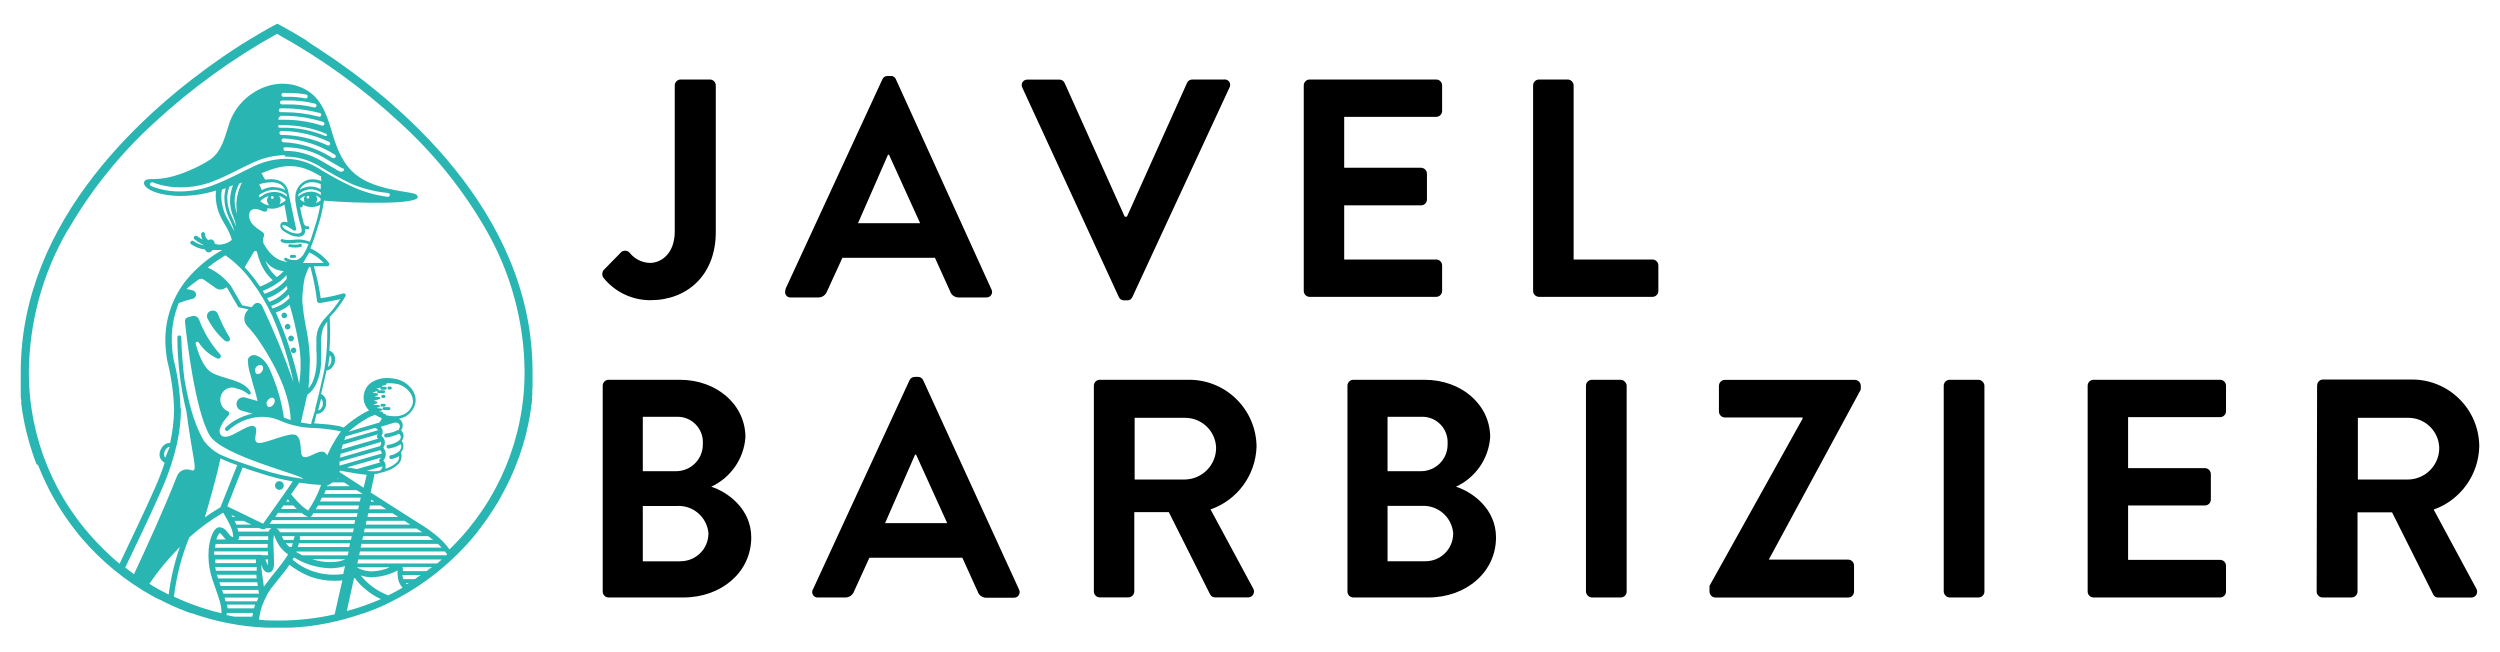 <?xml version="1.0" encoding="UTF-8"?>
<svg id="Calque_1" data-name="Calque 1" xmlns="http://www.w3.org/2000/svg" viewBox="0 0 291.81 76.08">
  <defs>
    <style>
      .cls-1 {
        fill: #29b5b2;
      }
    </style>
  </defs>
  <path class="cls-1" d="m26.29,39.77c.12.13.32.14.45.02.11-.1.14-.27.06-.4-.53-.86-.98-1.77-1.35-2.71-.11-.31-.43-.49-.74-.41h-.05c-.34.07-.56.41-.49.76.01.06.03.11.06.16.5.99,1.19,1.87,2.03,2.6"/>
  <path class="cls-1" d="m33.81,28.83c.21.04.42.07.64.07.23,0,.46-.03.68-.09.09-.03.14-.13.1-.22-.03-.09-.13-.14-.22-.1-.19.05-.38.08-.58.07-.19,0-.38-.02-.57-.05-.09-.02-.18.04-.2.13-.02.09.04.18.13.2"/>
  <polygon class="cls-1" points="37.49 18.49 37.38 18.69 37.38 18.69 37.38 18.69 37.49 18.49"/>
  <path class="cls-1" d="m44.55,45.49h.41c.09,0,.17-.07.18-.17,0-.1-.08-.18-.18-.18h-.41c-.09,0-.17.08-.17.18,0,.09.08.17.17.17"/>
  <path class="cls-1" d="m44.96,45.72c0-.09-.08-.17-.17-.17h-.6c-.09,0-.17.08-.17.17s.08.17.17.17h.6c.09,0,.17-.08.17-.17"/>
  <path class="cls-1" d="m45.56,45.12h-.15c-.1,0-.18.08-.18.18,0,.09.08.17.18.17h.15c.09,0,.17-.08.17-.17,0-.09-.07-.17-.17-.18"/>
  <path class="cls-1" d="m44.83,46.1h-.16c-.09,0-.17.08-.17.18,0,.09.08.17.17.17h.16c.09,0,.17-.08.17-.17,0-.09-.07-.17-.17-.18"/>
  <path class="cls-1" d="m45.02,47.3c0-.09-.08-.17-.17-.17h-.27c-.09,0-.17.08-.17.17s.08.17.17.17h.27c.09,0,.17-.08.17-.17"/>
  <path class="cls-1" d="m45.41,47.52h-.59c-.09,0-.17.08-.17.17s.08.17.17.17h.59c.09,0,.17-.08.17-.17s-.08-.17-.17-.17"/>
  <path class="cls-1" d="m34.42,29.76c-.07-.01-.15-.01-.22,0-.08,0-.15,0-.23,0-.09.01-.16.1-.14.2s.1.16.2.14h.33c.09.02.18-.04.2-.14.02-.09-.04-.17-.12-.19,0,0,0,0-.01,0"/>
  <path class="cls-1" d="m32.85,36.81c0,.18.15.33.33.33.18,0,.32-.14.33-.31,0,0,0,0,0-.01,0-.18-.15-.33-.33-.33-.18,0-.32.15-.33.33"/>
  <path class="cls-1" d="m33.24,38.13c0,.18.14.33.33.33.18,0,.33-.14.34-.32,0-.18-.14-.33-.32-.34-.18,0-.33.14-.34.32,0,0,0,0,0,0"/>
  <path class="cls-1" d="m32.61,57.18c.28,0,.51-.23.51-.51s-.23-.51-.51-.51c-.28,0-.51.23-.51.51s.23.51.51.51h0"/>
  <path class="cls-1" d="m33.65,39.52c0,.18.14.32.31.33,0,0,0,0,.01,0,.19,0,.34-.15.34-.34s-.15-.34-.34-.34c-.18,0-.32.14-.33.31,0,0,0,0,0,.01"/>
  <path class="cls-1" d="m33.94,40.9c0,.18.15.32.33.32.18,0,.32-.15.32-.33,0-.18-.15-.32-.32-.32-.18,0-.33.15-.33.32,0,0,0,0,0,0"/>
  <path class="cls-1" d="m19.34,70.34c.56.28,1.14.53,1.72.77l.14.05c.35.14.68.28,1.06.41h.1c2.79.99,5.7,1.56,8.65,1.69h3.03l.68-.05h.09l.68-.06h.05l.74-.09h0c2.05-.27,4.07-.76,6.02-1.44h.08c.36-.13.72-.26,1.07-.4l.09-.03c.68-.27,1.35-.56,1.96-.88h0c2.96-1.45,5.66-3.39,7.99-5.72l.13-.13.38-.39.18-.19.33-.35.19-.22c.09-.11.2-.22.29-.33l.2-.23.27-.33.2-.24.26-.36.2-.26.24-.33.2-.26.24-.33.18-.28.23-.33.18-.28c.07-.11.15-.22.22-.33s.12-.19.18-.28l.21-.34c.06-.09.12-.2.17-.29l.2-.35.16-.3c.07-.12.13-.23.19-.35l.16-.3c.06-.12.12-.24.18-.35s.11-.2.16-.31.12-.23.17-.35.1-.21.15-.31l.16-.36c.05-.11.09-.21.14-.32l.16-.36c.05-.11.09-.22.13-.33s.1-.24.15-.37l.12-.33c.05-.13.09-.25.14-.37s.07-.22.12-.33l.13-.37c0-.12.07-.22.11-.34s.07-.25.12-.38l.1-.33c0-.13.07-.26.11-.39s.06-.23.09-.34l.1-.39.08-.34c0-.14.06-.26.09-.39s.05-.23.07-.35l.08-.4c0-.12.04-.23.07-.35s.04-.27.07-.41.04-.23.05-.35l.06-.41c0-.12,0-.23.05-.35s0-.28.05-.43,0-.22,0-.34l.04-.44v-.33c0-.11,0-.31.03-.47v-1.87c0-18.8-16.13-31.87-24.7-37.48l-1.05-.68-.85-.6c-.91-.56-1.66-.98-2.21-1.29l-.47-.26c-.34-.18-.52-.27-.52-.27l-.51.27-.48.26c-.54.3-1.29.74-2.2,1.29l-.98.6-1.05.68c-.37.24-.74.49-1.13.76C17.2,12.7,2.42,25.48,2.42,43.4v2.8c0,.11,0,.33.05.49s0,.22,0,.33.05.34.07.51l.04.3c0,.18.06.37.09.56l.04.24c.09.53.2,1.06.33,1.59l.04.17c.05.2.1.41.16.61l.06.24c.05.18.1.36.15.54s.05.16.07.24.11.35.17.53c.02.08.05.16.07.24.06.18.12.37.19.55,0,.07.05.14.07.2.07.21.15.41.23.62l.2.15c.3.76.62,1.5.98,2.23l.05.1c.09.2.2.41.3.61l.07.13c.11.2.21.39.32.58l.07.13.35.6.05.09c.7,1.16,1.47,2.27,2.31,3.33h0l.49.6h0c2.37,2.8,5.23,5.14,8.44,6.91h0l.62.33h.06l.68.34.1.07Zm.47-18.19c-.27.64-.43,1.04-.52,1.28h0c-.09-.11-.14-.24-.14-.38,0-.1.02-.21.05-.3.06-.19.18-.36.33-.49.08-.07.19-.11.29-.12h-.02Zm1.26-4.48c-.06-1.94-.33-3.86-.81-5.74-.14-.76-.21-1.53-.21-2.3-.01-1.46.27-2.91.82-4.26.53-.2,1.08-.37,1.63-.5.27-.07.43-.34.37-.61-.04-.15-.15-.28-.29-.34-.2-.08-.56-.12-.81-.19.3-.28.89-.72,1.39-1.09.19-.13.43-.13.62,0l1.43,1c.28.19.64.22.93.06l.33-.17,1.35,2.33,1.18.25-.18.21c-.43.53-.4,1.29.07,1.78.45.47.85.97,1.22,1.5,1.14,1.65,3.73,5.74,3.82,9.43-.26-.08-.52-.18-.77-.28h-.03c0-.19-.06-.5-.07-.53-.24-1.39-.62-2.75-1.14-4.06-.41-1.04-.84-2.28-2.03-2.67-.39-.14-.81.06-.95.44,0,.03,0,.06,0,.09,0,.59.1,1.17.29,1.72.15.62.35,1.24.52,1.86.12.4.22.8.31,1.21l-1.44-.41c-.43-.12-.87.13-.99.56-.11.41.12.83.53.96l1.31.37c-.72.14-1.4.41-2.03.78-.4.23-.78.52-1.11.84-.09.09-.09.24,0,.33.09.09.24.09.33,0h0c.32-.31.68-.57,1.07-.79.82-.48,1.75-.75,2.71-.79h.22c.43,0,.86.05,1.27.17.53.15,1,.39,1.67.62.91.3,1.85.47,2.8.5,1.06.03,2.11.15,3.15.35l.24.06c-.4.54-.75,1.11-1.07,1.7-.18.34-.36.71-.53,1.1-.58-1.24-2.09.55-2.83.14-.45-.26,0-2.03-.8-2.51-.73-.45-3.81,1.15-4.5.89s.26-1.65-.4-1.92c-.87-.36-3,1.83-3.83,1.06-.63-.58.36-1.81.87-2.37.1-.11.09-.29-.02-.39-.02-.02-.04-.03-.06-.04-.75-.31-1.11-1.18-.8-1.93.01-.03.03-.07.05-.1.33-.66,1.11-.94,1.78-.63.48.1.92.32,1.3.63.07.08.19.08.27.01.06-.06.08-.15.04-.22-.79-1.52-3.39-1.53-4.63-2.34-.91-.58-1.48-2.17-1.79-3.32-.03-.1.04-.2.14-.23.08-.02.16.01.2.07.53.82,1.28,1.47,2.17,1.88.15.07.33,0,.4-.14.06-.12.03-.25-.06-.34-1.06-1.19-1.9-2.57-2.46-4.06-.12-.32-.46-.49-.79-.41-.17.04-.35.09-.5.14-.23.06-.38.28-.35.52.2,1.94,1.18,10.35,2.87,13.25,1.39,2.42,10.98,4.68,10.9,5.09-1.7-.22-3.38-.6-5.01-1.14-2.03-.68-3.26-1.09-4.06-1.44-.59-.21-1.14-.53-1.62-.94-.3-.25-.57-.53-.8-.83l-.06-.07c-.78-1.29-1.65-3.47-2.28-7.19-.21-1.63-.33-3.27-.37-4.91,0-.13-.11-.23-.24-.22,0,0,0,0,0,0-.12,0-.22.11-.22.24.02,2.91.37,5.82,1.06,8.65.72,5.48,1.35,6.99.68,6.87-.08-.01-.16-.03-.24-.06-.63-.21-1.31.12-1.54.73-1.69,4.25-3.49,8.17-5.02,11.44-.35-.25-.68-.5-1.02-.77,1.39-2.92,2.89-6.02,4.18-8.95,1.79-4.06,2.32-7.14,2.32-9.59m11.74-35.98h.68c1.09-.02,2.18.1,3.24.37.12.03.19.15.16.27,0,0,0,0,0,.01-.04.12-.16.19-.28.16-1.02-.25-2.07-.37-3.12-.35h-.63c-.12,0-.23-.1-.23-.22,0-.12.1-.22.22-.23m-.04-.64c-.01-.12.08-.24.2-.25h.68c.65,0,1.31.06,1.95.18.13,0,.23.11.22.24s-.11.23-.24.22c-.02,0-.04,0-.07-.01-.61-.12-1.24-.18-1.86-.18-.21-.01-.42-.01-.64,0h0c-.12.01-.24-.08-.25-.2m-.11,1.55h.45c1.4,0,2.79.19,4.14.54.12.03.19.15.16.27,0,0,0,0,0,0-.03.12-.15.19-.27.16,0,0,0,0,0,0-1.31-.34-2.66-.52-4.02-.52h-.43c-.13,0-.23-.1-.23-.23h0c0-.12.1-.22.22-.22h0Zm-.13.87h.37c1.61-.02,3.21.23,4.74.72.12.04.18.17.14.28,0,0,0,0,0,0-.04.12-.17.18-.29.14-1.47-.47-3.01-.7-4.56-.68h-.51v-.05h0s0-.05,0-.08h0c0-.06.03-.12.07-.16.04-.04.1-.06.16-.06m7.29,6.09h-.09v.07l.08-.19-.05.1.05-.1c.08.04.14.12.14.21,0,.12-.11.22-.23.22h-.26l-.13-.07c-.1-.07-.26-.16-.45-.27-.39-.23-.95-.56-1.64-.95-1.22-.71-2.59-1.1-4-1.13h-.22l-.06-.05s-.07-.1-.07-.16c0-.04,0-.07,0-.11,0-.02.02-.04.04-.05l.05-.04s.09-.01.13,0h.1c1.49.01,2.95.4,4.25,1.12h0c1.14.68,1.94,1.13,2.19,1.27l.06.03h0l.11.09Zm-.9-1.35c-.07.1-.21.13-.31.06,0,0,0,0,0,0v-.03.03h-.03l-.14-.09c-.13-.08-.32-.19-.57-.33-.69-.37-1.42-.68-2.17-.92-.92-.28-1.87-.45-2.82-.49h0c-.12,0-.22-.1-.22-.22,0,0,0,0,0,0,0-.12.11-.22.23-.22,2.14.1,4.21.76,6.02,1.91.1.08.12.22.05.32m-.62-1.53c-.05.11-.19.16-.3.11-1.65-.76-3.43-1.18-5.25-1.22h-.14c-.12,0-.23-.09-.24-.22,0-.12.09-.23.21-.24,0,0,0,0,0,0h.16c1.87.04,3.72.47,5.42,1.26.12.05.17.19.12.3,0,0,0,0,0,0m-.3-1.11c-.05.12-.19.17-.3.12,0,0,0,0,0,0-1.55-.64-3.22-.97-4.9-.95h-.44l-.05-.03h0l-.04-.06h0s0-.05,0-.07h0v-.09h0v-.05h.47c1.75-.01,3.48.32,5.09,1,.11.05.16.18.11.3,0,0,0,0,0,0m-4.95,2.37h.23c1.34.03,2.64.4,3.79,1.09,1.23.77,2.51,1.48,3.83,2.11,1.35.56,2.78.91,4.23,1.05h0c.13,0,.22.12.22.24,0,0,0,0,0,0-.01.12-.12.21-.24.21-1.51-.19-2.98-.63-4.35-1.28-1.33-.63-2.61-1.34-3.86-2.12-1.08-.65-2.31-1.01-3.58-1.04h-.22c-1.34.03-2.66.37-3.85.98-1.25.58-2.59,1.35-4.35,2.03-1.27.52-2.64.79-4.02.8-1.18.02-2.34-.2-3.43-.64-.11-.07-.14-.21-.07-.32.06-.09.17-.13.27-.1h.04l.16.07c.22.08.45.15.68.21.77.2,1.57.31,2.37.3,1.31,0,2.62-.23,3.84-.71,1.73-.68,3.05-1.46,4.33-2.03,1.26-.65,2.65-1,4.06-1.02m4.06,17.27c1.18-.2,1.93-.35,2.37-.46-.46.73-1,1.41-1.6,2.03-.42.41-.75.9-.97,1.44-.15.41-.23.85-.22,1.29v.89c0,.29,0,.49.03.83v.74h0c0,.63-.09,1.25-.26,1.86-.04.15-.1.3-.16.44-.01.04-.03.07-.05.1v.06c-.05.09-.09.18-.15.27l-.06.09c-.05.09-.11.17-.17.25l-.1.11c.06-.53.12-1.46.16-3.16v-.18c-.04-1.27-.19-2.53-.45-3.76-.21-1.05-.36-2.11-.44-3.18.02-.83.11-1.66.26-2.48.05-.2.11-.37.17-.53.08-.25.18-.49.3-.72.02-.05.04-.1.07-.14h.15c.36,1.31.62,2.64.78,3.98,0,.06.04.12.09.16.05.04.11.06.18.05m1.17,7.36s-.09.08-.15.1c.03-.22.07-.45.09-.68s.07-.41.09-.54v-.13l.04.03c.12.12.18.28.16.45,0,.05,0,.09,0,.14h0c0,.23-.09.45-.25.62m-1.05,5.07c-.07.06-.15.1-.24.12.18-.68.28-1.12.34-1.35h0c.06.05.1.11.14.18.04.09.06.18.06.28,0,.07,0,.14,0,.21h0c-.03.22-.13.42-.29.57m-10.71-25.73c.03-.1.07-.19.11-.28h0l.41-.16h0c-.23.58-.34,1.19-.35,1.81,0,.63.13,1.25.37,1.83.17.41.29.84.36,1.28,0-.09-.05-.18-.09-.26-.16-.41-.35-.81-.49-1.11-.3-.64-.46-1.33-.47-2.03,0-.37.05-.74.16-1.09m10.75-.24v.28c-.36-.2-.77-.31-1.18-.32-.45,0-.9.14-1.28.38.05-.1.1-.19.17-.28.3-.38.76-.6,1.24-.6h.07c.34.01.67.09.98.23v.3m-.04.95c-.3-.24-.68-.37-1.06-.38h0c-.46,0-.91.13-1.29.39l-.23.18v-.24c.11-.1.24-.2.37-.28.33-.2.7-.31,1.09-.32.42,0,.82.13,1.17.36v.28m-1.67.24c.02-.09.11-.14.2-.12.09.02.14.11.12.2-.02.09-.11.14-.19.12-.09-.02-.14-.11-.12-.19,0,0,0,0,0,0m-.79.26c.08-.08.17-.16.27-.22.11-.07.22-.13.35-.18-.1.13-.16.29-.15.46,0,.11.05.22.11.32-.21-.1-.4-.22-.58-.37m1.8-.47c.19.06.36.15.51.28l.11.11v.23c-.18.13-.37.24-.58.3.24-.26.24-.66,0-.92m.63-2.24c0,.19,0,.38.05.58-.31-.12-.64-.19-.97-.2h-.09c-.58,0-1.13.27-1.5.72-.21.25-.36.55-.44.87h0c-.04.18-.05.37-.05.56,0,.11,0,.21,0,.32.15,1.05.37,2.08.68,3.09.04.14.07.28.07.42,0,.08-.02.17-.07.23-.09.08-.2.12-.32.12h-.13c-.37,0-.73-.11-1.05-.29-.16-.08-.32-.18-.47-.28-.06-.04-.12-.1-.16-.16-.03-.04-.05-.09-.05-.14v-.1h.14c.16.01.31.06.44.15.24.14.43.26.56.35l.14.11h.04c.06.04.14.04.2,0,.06-.04.09-.11.07-.18,0,0,0-.17-.09-.45-.18-.85-.58-2.71-.82-3.88-.08-.5-.38-.93-.81-1.19-.37-.19-.79-.29-1.21-.28-.23,0-.45.02-.68.05-.15-.24-.3-.49-.42-.75,2.71-1.16,4.37-1.16,6.87.34m-5.78,2.45c.02-.09.11-.14.2-.12.09.02.14.11.12.2-.02.09-.11.14-.19.12-.09-.02-.14-.11-.12-.19,0,0,0,0,0,0m.26-.61c-.5.03-.99.2-1.39.51l-.18.14-.1-.28c.15-.1.3-.2.46-.28.4-.21.85-.33,1.31-.34.53,0,1.04.18,1.46.51l.06.3-.18-.15c-.38-.27-.83-.41-1.29-.41h-.14m.1-.59c-.5,0-1,.13-1.45.37l-.29-.68c.45-.14.91-.22,1.37-.23.39-.02.77.06,1.11.24.26.15.46.39.56.68-.41-.24-.88-.36-1.35-.35m-1.31,1.84c-.09-.06-.18-.13-.26-.2.1-.11.2-.2.32-.29.21-.14.44-.25.68-.33-.29.3-.28.77.02,1.06.02.02.04.03.05.05-.29-.03-.56-.13-.8-.29m1.86-.85c.21.06.42.15.6.28.1.06.19.14.26.23-.09.09-.19.17-.29.24-.15.1-.31.18-.47.24.22-.31.18-.73-.09-.99m-4.37-1.35c-.25.55-.42,1.13-.51,1.73-.03.23-.05.46-.05.68,0,.36.03.72.09,1.08-.19-.49-.29-1.02-.29-1.55,0-.54.12-1.07.33-1.56.06-.15.13-.3.22-.45h0l.3-.1-.07.16m1.46,7.92c.06-.1.2-.13.3-.07.03.02.05.04.07.07v.04c.09.37.2.73.34,1.08.31.84.83,1.6,1.5,2.19l-.25.15c-.3.17-.6.33-.92.47l-.28.11h-.05c-.24-.37-.48-.68-.72-1-.37-.48-.72-.89-1.06-1.25l1.06-1.78Zm2.03,6.31c.31-.1.61-.24.89-.41.42-.25.8-.55,1.14-.91.03.13.07.26.12.4l-.14.13c-.24.24-.5.45-.79.62-.34.19-.7.35-1.07.48l-.16-.32m.68-3.35c-.61-.51-1.08-1.17-1.35-1.92.48.72,1.27,1.17,2.14,1.21-.23.25-.48.48-.76.68m1.45,3.26c.42,1.43.76,2.87,1.02,4.33.18.89.27,1.8.26,2.71,0,.68-.05,1.36-.15,2.03v.22c-.61-2.89-1.53-5.7-2.74-8.39.34-.13.68-.28,1-.46.2-.12.39-.26.57-.41m1.73,10.21h0l-.2-.12.2.12Zm-3.62-12.45c.59-.34,1.12-.76,1.58-1.25v.45c-.42.52-.94.95-1.53,1.27-.26.14-.53.26-.81.37l-.24.08-.2-.33c.41-.16.82-.36,1.2-.59m.3.98c.48-.26.93-.59,1.32-.98,0,.12.03.24.05.37-.35.44-.78.81-1.27,1.1-.22.13-.44.24-.68.33l-.18.06c-.07-.14-.16-.28-.24-.42.35-.12.69-.27,1.02-.45m4.61,13.42l-.42,1.38c0,.14-.07.26-.09.35l-1.18-.19.74-3.22c.23-.17.44-.37.62-.59l.13-.18h0c.05-.07.1-.15.15-.23h0l.12-.22.04-.08s.03-.09.05-.13c.34-.78.51-1.63.51-2.48v-.07h0v-1.91c-.03-.58.03-1.17.18-1.73.12-.34.3-.66.54-.93v1.35c0,1.08-.06,2.15-.19,3.22-.04.25-.09.57-.14.95-.03.16-.06.32-.09.47-.33,1.5-.68,3.03-1,4.2m-.35-17.04h-1.05l.41-.72c.12-.16.22-.34.3-.51.51.23.98.54,1.39.92.12.11.23.21.32.3h-1.37Zm-.3-2.51h-.05c-.37-.14-.77-.22-1.16-.24-.41,0-.78.05-1.12.07h-.21c-.16,0-.32-.02-.47-.07h-.09c-.07-.07-.18-.06-.24.02s-.05.18.02.24h0c.23.15.51.22.79.19h.24c.36,0,.72-.08,1.1-.08.36,0,.72.05,1.07.16h0l-.24.59-.37.68c-.18.24-.41.43-.68.57-.03.02-.06.03-.09.04-.09,0-.17,0-.26,0-.16,0-.31-.01-.47-.05-.17-.03-.32-.1-.46-.2-.08-.05-.18-.04-.24.03-.06.07-.04.18.03.24.11.09.23.15.37.2h0c-1.1-.08-2.03-.74-2.77-2.03-.1-.18-.15-.39-.12-.6,0-.2.12-.37.12-.56s-.27-.37-.48-.5c-.22-.13-.42-.29-.61-.47-.41-.31-.66-.79-.68-1.3.07-.74.68-.93,1.46-.53.16.07.39.18.56.08.07-.04.12-.12.13-.2,0-.06,0-.11,0-.17.17.04.34.06.51.06h.24c.44-.06.87-.22,1.24-.47l.37,2.07c-.11-.04-.23-.06-.35-.07h-.09c-.1,0-.19.05-.27.11-.04.03-.07.07-.09.12-.02.04-.04.09-.05.14,0,.04,0,.08,0,.12,0,.12.04.24.11.34.1.13.23.24.38.33.14.09.27.16.37.21.36.22.76.35,1.18.37h.16c.2,0,.4-.09.54-.23.11-.13.16-.29.16-.46,0-.08,0-.16,0-.24h0c.09.04.18.06.28.06h0c.1.02.19-.04.21-.14s-.04-.19-.14-.21c-.02,0-.05,0-.07,0h0s-.1,0-.15,0c-.09-.04-.16-.11-.22-.19-.01-.02-.03-.04-.05-.05-.17-.68-.34-1.31-.45-1.96.09.02.19,0,.26-.07.06-.07.09-.16.07-.24.31.17.66.27,1.02.27.35,0,.7-.09,1.01-.26-.14.82-.34,1.64-.6,2.43-.22.68-.33,1.04-.45,1.42l-.17.47m-10.27-6.05v-.05l.46-.16c-.11.38-.17.78-.17,1.18.01.77.19,1.53.51,2.22.14.31.33.68.47,1.08.07.2.14.39.19.6l-.05-.11c-.23-.47-.5-.92-.68-1.25-.51-.84-.78-1.79-.8-2.77,0-.25.02-.5.07-.74m.43,7.64c1.18.83,2.21,1.85,3.05,3.02.94,1.27,1.75,2.63,2.41,4.06,1.08,2.49,1.91,5.08,2.47,7.74-1.06-3.05-2.29-6.04-3.68-8.96-.14-.28-.49-.4-.77-.26-.07.03-.13.08-.18.14l-.26.3-1.11-.22-1.31-2.26c-.71-.93-1.64-1.67-2.71-2.15.45-.36.92-.69,1.4-1l.68-.43m5.61,17.4c-.18.27-.49.39-.68.25-.19-.2-.19-.52,0-.72.18-.27.49-.39.68-.25s.2.45,0,.72m-2.03-3.59c-.21-.27-.16-.66.11-.87.16-.12.37-.16.56-.1.19.2.19.52,0,.72-.12.25-.42.36-.68.26m18.21,3.72c-.15.4-.43.73-.8.95-.38.21-.82.32-1.26.3-.31,0-.61-.04-.91-.1h-.04c0-.05-.02-.11-.07-.12l-.3-.11s0-.05,0-.07c0-.05-.04-.1-.09-.11l-.37-.08.28-.08c.06-.02.1-.08.08-.14-.01-.04-.04-.07-.08-.08l-.6-.08.33-.1c.05-.01.09-.06.08-.12,0-.06-.05-.11-.11-.11l-.72-.05.46-.14c.05-.01.09-.06.08-.11,0-.05-.03-.1-.08-.11l-.34-.1.68-.2s.08-.07.08-.12c0-.05-.05-.1-.1-.1l-.61-.09.37-.11c.05-.02.08-.06.08-.12,0-.05-.04-.1-.09-.11l-.57-.12.64-.18c.06-.02.1-.08.08-.14-.01-.04-.04-.07-.08-.08h-.28l.68-.2c.05-.01.09-.07.08-.12v-.05l.45-.13c.05-.02.09-.07.08-.12v-.06h.35c.34,0,.68.04,1.01.12.45.13.86.39,1.18.74.33.33.53.78.54,1.25,0,.19-.04.37-.11.54m-1.49,2.71l-.07.07h0c-.32.16-.66.29-1.01.37l-.33.07h-.12c-.13,0-.23.1-.24.22,0,.13.1.23.22.24.02,0,.04,0,.06,0,.5-.07,1-.21,1.46-.43.06.05.11.11.15.18.04.06.06.13.06.2,0,.11-.05.21-.11.3l-.08.09h0c-.25.2-.54.35-.85.43-.11.03-.22.06-.34.08h-.09c-.12.01-.21.12-.2.24,0,0,0,0,0,0,.01.13.12.22.25.21.18-.03.36-.07.54-.12.3-.08.59-.22.85-.39l.05.08c.03.06.04.12.04.18,0,.13-.05.26-.12.37-.03.05-.06.09-.09.13v.03h0c-.2.17-.43.31-.68.41l-.26.08h-.07c-.12.02-.21.13-.19.25,0,0,0,0,0,.01.02.12.13.21.26.19.31-.06.62-.18.89-.34,0,.03,0,.06,0,.09,0,.26-.12.51-.32.68-.35.31-.76.54-1.2.68h-.09c.08-.3.02-.63-.18-.87l-.05-.07c.07-.09.13-.18.18-.28.07-.14.1-.29.1-.45,0-.24-.08-.48-.22-.68l-.07-.09c.12-.17.18-.37.19-.58,0-.14-.03-.28-.09-.41-.07-.15-.18-.28-.3-.39.08-.14.13-.3.13-.47,0-.14-.03-.28-.1-.4-.03-.07-.08-.13-.13-.18l1-.31.47-.14.14-.04h.16c.08,0,.17.01.24.05.09.04.15.12.19.21.02.06.04.12.04.19,0,.1-.04.2-.1.27m3.15,16.62h-2.7s0-.1,0-.15h0v-.06c0-.1-.02-.19-.06-.28h3.45l-.64.49m-1.35.93h-1.35c-.05-.16-.09-.32-.11-.48h2.13c-.23.16-.46.33-.68.48m-.93.59s-.09-.09-.13-.14h.35l-.22.14m-27.19,1.5c.28-2.39.88-4.74,1.8-6.97,1.22-1.09,2.54-2.06,3.95-2.88.15.24.35.57.53.93.17.31.32.63.45.95.1.25.16.51.18.78,0,.05,0,.1,0,.14v.04h-.09c-.1-.04-.18-.11-.26-.18-.14-.15-.28-.36-.45-.55-.09-.1-.19-.19-.3-.26-.13-.09-.28-.13-.43-.14-.06-.01-.13-.01-.2,0-.11.03-.21.09-.29.17-.15.14-.27.31-.35.49-.17.35-.29.73-.37,1.12-.1.5-.14,1-.14,1.5,0,.96.16,1.92.47,2.83.27.81.54,1.52.73,2.13.18.48.28.98.32,1.49.01.1.01.2,0,.3-1.9-.45-3.75-1.09-5.51-1.92m5.42-16.14c.16.08.34.16.53.24.37.16.83.33,1.4.53l-1.92,4.82h0l-.05.11c-.62.37-1.23.76-1.81,1.17.38-1.28,1.35-4.59,1.82-6.86m18.59.04s-.07.11-.07.17c0,.06.03.12.07.16l.06.07-2.71.78h0c-.39-.06-.79-.13-1.16-.2l4-1.14s-.08.09-.14.14m-17.81,17.46c0-.14-.03-.29-.06-.44h3.27c-.04.14-.09.29-.12.44h-3.09Zm-.92-8.78h.04c.08.05.15.12.21.19.14.15.28.36.46.55h-1.08v-.07c.06-.19.14-.37.25-.54.03-.05.06-.09.1-.13h.02Zm18.86-10.53c0,.13-.06.26-.14.37l-4.66,1.35c0-.14.05-.29.07-.45l4.58-1.35s.08-.04.11-.07c0,.05,0,.11,0,.16m-4.83,2.63c-.01-.15-.01-.3,0-.45l4.74-1.35.09.12c.06.08.1.17.12.27l-4.95,1.42Zm-.27-2.2s0-.05,0-.07v.07m4.74-.99h0l.06.05-4.31,1.25c.05-.19.1-.38.16-.56l4.11-1.2s-.05.08-.08.14c-.04.05-.06.11-.04.18,0,.06.05.12.1.15m-6.53,6.93h4.54c-.03.14-.07.29-.11.44h-4.65l.22-.44m-12.55,6.27h6.26v.45h-.68c-.07-.03-.14-.05-.21-.05-.06,0-.12,0-.18,0h-5.21v-.45m2.82-2.25c-.03-.15-.07-.3-.12-.44h2.52l.16.07c.09.04.19.07.28.07.06,0,.12,0,.18,0,.08-.02.16-.06.24-.11h.74-.1c-.07.03-.14.07-.19.12-.08.08-.14.18-.18.28h-3.52Zm13.64-1.35l-.1.44h-9.89l.3-.44h9.68Zm-.72,3.14h-5.98c.05-.14.1-.29.13-.44h5.97l-.1.44m-6.96,0c-.16-.13-.31-.28-.44-.44h.83c-.04.13-.09.27-.15.44h-.24Zm-.25,1l-.18.26h0c-.1.16-.21.3-.32.45l-.11.16c-.39.53-.8,1.02-1.19,1.51l-.31.4c-.15.19-.29.38-.43.57h0l-.21.28c-.05-.33-.1-.68-.14-1-.09-.52-.14-1.05-.17-1.58.05.13.1.26.16.4.06.12.13.23.22.33.06.06.12.1.19.14.08.04.17.05.26.05.04,0,.09,0,.14,0,.08-.01.15-.05.21-.1.09-.07.16-.17.2-.28.06-.15.09-.3.11-.45v-.55c0-.68-.07-1.55-.07-2.21,0-.23.01-.45.05-.68,0-.04,0-.08,0-.12h0c.05.08.1.22.18.4.13.33.3.64.5.93.27.37.6.69.98.94l-.13.24m-2.23.49c.01.19.01.39,0,.58,0-.05-.05-.11-.08-.18s-.13-.36-.21-.53h.33v.13m2.99-2.63h0c0,.07,0,.14,0,.22h-1.18c-.08-.14-.15-.29-.21-.44h1.5c-.03.06-.05.12-.04.19m6.66.25h-6.01v-.32s-.02-.08-.04-.12h6.09l-.1.44m.28-.89h-8.56c-.03-.07-.07-.13-.12-.19-.05-.08-.12-.15-.2-.2l-.14-.05h9.08l-.1.44m-6.6,2.28v-.03h6.09l-.1.44h-5.3c-.23-.11-.47-.24-.71-.38v-.03Zm5.78.87h-.05c-.57.24-1.18.35-1.8.33-.72,0-1.43-.12-2.11-.35l3.96.02Zm-3.26-6.28h4.79c-.03.15-.07.29-.11.44h-4.94c.09-.14.18-.28.26-.44m-.74,1.22l.2-.32h5.15c0,.14-.07.29-.11.44h-5.38c.06-.03.11-.07.14-.12m-.46.12h-3.79l.33-.48h2.71c.24.19.5.35.77.48m-3.14-.93l.28-.41h1.15l.41.41h-1.84Zm.6-.86l.19-.27.23.27h-.42Zm-5.9,1.79h-.35l-.14-.23.49.23Zm.94.46l.9.43h-1.75l-.2-.43h1.06Zm-.58,2.11c.04-.1.06-.21.05-.32h3.39v.44h-3.5l.06-.12m-2.71.58h6.09v.44h-6.14c.02-.15.04-.29.07-.44m-.13,1.81h4.83c0,.05,0,.1,0,.16v.27h-4.74v-.43m.09.88h4.74v.44h-4.75c-.03-.15-.06-.3-.09-.44m4.79.89c0,.14.04.29.05.44h-4.51c-.05-.14-.09-.29-.14-.43h4.59Zm.12.89l.06.44h-4.33c-.05-.14-.1-.28-.16-.44h4.42Zm.13.9c0,.15.05.29.07.43h-4.15c-.05-.14-.1-.28-.16-.43h4.24Zm0,.89c-.06.14-.12.28-.18.44h-3.65c-.03-.14-.08-.29-.12-.44h3.95Zm4-4.43l.15-.26c1.27.79,2.72,1.22,4.21,1.27.59,0,1.19-.08,1.75-.26-.07.3-.14.62-.21.93-.37.05-.73.08-1.1.08-1.3,0-2.59-.33-3.72-.98-.07-.03-.14-.07-.2-.12l-.24-.16c-.22-.15-.45-.32-.68-.5m7.52.89h3.87c-.66.3-1.38.46-2.11.48-.62,0-1.24-.16-1.77-.48m.61-8.56h-4.4c.06-.14.12-.29.18-.44h3.61l.68.42-.06.02Zm-4.1-.9v-.04c.14-.06.28-.14.41-.22.09-.06.18-.12.26-.18h1.35l.68.44h-2.71Zm1.21-.89l.06-.07.11.07h-.17Zm4.48-5.93l.04.04h0c.07.04.14.09.2.15.03.03.05.06.07.09l-3.95,1.15c.05-.16.1-.3.15-.43l3.49-1Zm-6.35,6.67c-.37,1.06-.88,2.06-1.51,2.99-.21-.13-.41-.27-.6-.43-.39-.34-.76-.71-1.09-1.1-.13-.15-.23-.28-.3-.37l.95-1.35c.85.13,1.7.22,2.55.26m-4.21.9h0l-2.56,3.63-4.18-2.03,1.79-4.54c.58.2,1.26.43,2.07.68,1.24.41,2.5.73,3.78.95l-.9,1.31Zm-6.77,14.04h3.03c0,.15-.06.29-.09.44h-2.03c-.33-.05-.64-.12-.97-.19.02-.08.03-.17.04-.25m3.92-.2c.16-.6.39-1.17.68-1.72.03-.06.06-.12.09-.18.04-.07.07-.15.12-.22.13-.2.26-.41.4-.6l.88-1.1c.44-.51.84-1.05,1.22-1.6.21.18.44.34.68.48l.28.18c.51.32,1.06.58,1.63.78.85.29,1.74.43,2.64.43.34,0,.68,0,.94-.05-.29,1.27-.6,2.61-.9,3.97-2.12.48-4.29.72-6.47.72-.79,0-1.58,0-2.36-.1.04-.33.1-.67.18-1m10.92-3.86h.09c.29.41.62.78,1,1.11.61.55,1.29,1.01,2.03,1.35-1.29.57-2.61,1.03-3.97,1.39.29-1.3.57-2.6.85-3.87m3.96,2.03c-1.25-.48-2.35-1.28-3.19-2.32.44.15.89.22,1.35.21,1.03-.03,2.04-.3,2.95-.79,0,.1,0,.2,0,.3,0,.28.03.56.1.83.09.33.26.64.49.89-.56.32-1.12.62-1.69.9m-3.59-3.73l.1-.47h9.76l-.55.47h-9.32Zm10.37-.96h-10.16c.03-.15.07-.29.09-.44h9.94c.08.12.16.22.24.35-.04.03-.08.06-.11.09m-9.99-.89c.03-.15.07-.3.09-.44h8.92l.17.15c.1.09.19.19.28.29h-9.47Zm.2-.9c.03-.14.07-.29.09-.44h7.59c.2.14.4.29.6.44h-8.28Zm.2-.89c0-.15.07-.3.09-.44h6.04l.68.44h-6.81Zm.2-.9l.1-.44h4.42l.68.44h-5.2Zm.2-.89l.1-.44h2.82l.68.44h-3.6Zm.2-.9l.1-.44h1.22l.68.44h-2Zm.2-.89c0-.07,0-.16.05-.23l.36.23h-.41Zm-.85-1.63c-1.18-.77-2.2-1.42-2.84-1.84.04-.05.07-.1.11-.15l.52.1c.83.16,1.77.32,2.57.39l-.36,1.5m1.22-1.91c-.29,0-.58-.02-.87-.05l1.85-.53v.04c0,.07-.02.13-.05.19-.05.09-.12.17-.21.24h0c-.07.05-.15.07-.23.08-.16.02-.32.03-.49.03m.08-6.62c.25.17.51.3.79.41v.06c0,.08-.03.16-.07.22-.07.1-.15.2-.25.28h-.07l-3.53,1.05h.04c.11-.09.62-.53,1.25-.98.32-.22.68-.45,1-.63.25-.14.52-.26.8-.35m-22.7,15.38c-.63,1.81-1.07,3.67-1.31,5.57-.78-.39-1.53-.79-2.26-1.26,1.06-1.54,2.25-2.98,3.57-4.31M7.95,26.82c2.68-4.65,6.07-8.86,10.04-12.48,4.35-4.02,9.16-7.51,14.34-10.39,5.15,2.84,9.95,6.3,14.27,10.29,3.99,3.62,7.4,7.83,10.09,12.5,2.93,5.06,4.5,10.8,4.54,16.65.02,7.67-3.03,15.03-8.46,20.44l-.3.3c-.49-.68-1.07-1.28-1.74-1.79-.83-.68-1.75-1.21-2.57-1.73l-4.9-3.13c.15-.68.3-1.35.44-2.03,0-.05,0-.1,0-.14h.28c.1-.02.21-.05.3-.09.43-.09.84-.22,1.24-.39.33-.15.64-.35.91-.6.4-.36.54-.91.38-1.42l.09-.14c.12-.18.18-.4.19-.62,0-.13-.03-.26-.08-.38-.04-.07-.08-.13-.12-.2v-.03c.13-.16.2-.35.22-.56,0-.15-.04-.3-.12-.43-.05-.09-.11-.16-.18-.24.13-.15.2-.34.2-.54,0-.12-.03-.25-.07-.36-.07-.18-.21-.34-.38-.43.29-.05.57-.16.83-.3.44-.27.79-.68.98-1.16l.05-.11-.05.11c.1-.23.15-.47.15-.72-.02-.58-.26-1.14-.68-1.55-.4-.44-.93-.75-1.5-.89-.37-.09-.74-.13-1.12-.14-.57-.01-1.14.12-1.65.39-.49.25-.85.69-1.02,1.21-.07.22-.11.45-.11.68,0,.57.24,1.11.64,1.51-.23.1-.46.21-.68.34-.81.47-1.57,1.02-2.27,1.64h-.05c-.3-.12-.62-.19-.94-.23-.52-.09-1.31-.18-2.47-.25l.28-1.1h0c.25,0,.49-.09.68-.25.24-.22.39-.5.44-.82.01-.1.01-.2,0-.3,0-.18-.04-.35-.12-.51-.09-.17-.23-.32-.4-.41l-.07-.03c.19-.79.39-1.62.57-2.44,0-.1.03-.2.05-.3.21-.03.41-.12.56-.26.25-.23.41-.55.45-.89,0-.06,0-.12,0-.18,0-.18-.04-.36-.12-.53-.09-.18-.24-.32-.42-.41l-.12-.05c.06-.77.08-1.5.08-2.11,0-.89-.04-1.56-.05-1.81.72-.73,1.34-1.55,1.85-2.44.04-.08.03-.19-.03-.26-.06-.07-.16-.09-.25-.06h0c-.86.25-1.73.43-2.61.56-.12-.85-.28-1.69-.49-2.52-.12-.51-.24-.94-.31-1.21h1.57c.09,0,.17-.05.21-.13.04-.08.04-.17,0-.24-.21-.26-.43-.5-.68-.73-.44-.41-.96-.75-1.51-1,.21-.52.34-.85.45-1.19s.24-.77.45-1.42c.31-.96.54-1.95.68-2.95h0c4.18.35,10.98.44,10.95-.43,0-.57-1.35-.45-3.66-1.02-3.57-.89-5.08-2.4-6.21-6.09-.61-1.98-1.14-4.17-3.05-5.33-3.48-2.06-7.85.22-9.06,3.8-.52,1.52-.83,3.26-2.22,4.26-.77.5-1.59.93-2.45,1.28-.82.37-1.67.65-2.55.84-.63.12-1.27.18-1.92.18-.28,0-.64,0-.79.27-.32.63,1.08,1.54,3.68,1.68,1.59.06,3.17-.15,4.69-.62-.03.21-.04.43-.04.64.02,1.05.32,2.08.87,2.98.2.35.47.78.68,1.23.14.29.26.6.33.91-.43.36-.97.55-1.52.55h-.12c-.12-.03-.25-.07-.37-.12.02-.25-.17-.47-.42-.49-.12,0-.23.03-.32.1-.06-.05-.12-.11-.17-.17-.13-.14-.2-.31-.21-.49v-.03h0c.02-.12-.06-.24-.19-.26-.12-.02-.24.06-.26.19v.11c0,.2.06.4.16.58-.18-.11-.33-.21-.44-.28l-.16-.12h-.04c-.1-.08-.24-.07-.33.03-.08.1-.07.24.03.33h0c.27.21.56.41.87.57l.28.14c-.44-.07-.87-.23-1.24-.48-.09-.09-.24-.08-.33.01-.09.09-.08.24.01.33.01.01.03.03.05.03.46.31.99.51,1.54.58h.05c.03.14.13.26.26.31.23.1.5,0,.6-.24h.68c.16,0,.32,0,.47,0-1.59.89-2.99,2.07-4.16,3.47-1.6,1.99-2.48,4.46-2.48,7.02,0,.81.08,1.62.22,2.42.47,1.84.73,3.72.8,5.61-.01,1.34-.17,2.68-.46,4h-.05c-.23,0-.44.08-.62.22-.22.18-.39.41-.48.68-.06.15-.09.3-.09.46,0,.28.11.55.32.74.08.09.18.16.28.21-.3.93-.68,1.93-1.15,2.99-1.27,2.86-2.74,5.9-4.11,8.8-.75-.61-1.43-1.25-2.11-1.94-5.45-5.41-8.5-12.77-8.48-20.44.05-5.83,1.61-11.54,4.54-16.58"/>
  <path d="m70.53,31.45l1.89-1.93c.24-.3.69-.34.99-.1.04.03.07.06.1.1.57.71,1.42,1.14,2.34,1.17,1.41,0,2.91-1.17,2.91-3.67V9.97c0-.38.31-.69.69-.69h3.41c.38,0,.69.31.69.69v17.13c0,5.04-3.37,7.94-7.62,7.94-2.14.01-4.17-.96-5.51-2.64-.18-.29-.15-.66.07-.91"/>
  <path d="m91.66,33.79l11.33-24.52c.1-.25.34-.41.61-.4h.36c.27-.03.53.14.62.4l11.15,24.52c.16.32.04.7-.28.86-.11.05-.22.08-.34.07h-3.16c-.47.03-.91-.27-1.05-.72l-1.77-3.91h-10.8l-1.79,3.91c-.16.44-.58.74-1.05.72h-3.15c-.35.04-.66-.21-.7-.56-.01-.13.01-.26.08-.38m15.68-7.73l-3.63-7.99h-.12l-3.5,7.99h7.25Z"/>
  <path d="m119.33,10.22c-.16-.32-.04-.7.28-.86.11-.05.22-.08.34-.07h3.7c.27,0,.51.15.62.4l7.01,15.6h.26l7.01-15.6c.1-.26.36-.42.64-.41h3.7c.35-.04.66.21.7.56.01.13-.01.26-.08.38l-11.33,24.44c-.1.25-.34.41-.61.4h-.36c-.27.01-.52-.15-.62-.4l-11.26-24.43Z"/>
  <path d="m152.18,9.97c0-.38.31-.69.69-.69h14.77c.38,0,.69.31.69.69v2.98c0,.38-.31.69-.69.69h-10.74v5.94h8.97c.38.01.68.31.69.69v3.01c0,.37-.29.68-.67.69,0,0-.02,0-.02,0h-8.97v6.32h10.74c.38,0,.69.31.69.69v2.98c0,.38-.31.69-.69.69h-14.77c-.38,0-.69-.31-.69-.69V9.97Z"/>
  <path d="m178.95,9.97c0-.38.31-.69.69-.69,0,0,0,0,.01,0h3.33c.38,0,.69.31.7.69v20.32h9.2c.38,0,.69.31.69.69v2.98c0,.38-.31.69-.69.69h-13.23c-.38,0-.69-.3-.7-.68,0,0,0,0,0-.01V9.97Z"/>
  <path d="m70.35,45.02c0-.38.31-.69.69-.69h8.31c4.32,0,7.66,2.91,7.66,6.71-.18,2.51-1.71,4.71-3.99,5.77,1.91.62,4.67,2.58,4.67,5.92,0,4.06-3.5,7.01-7.92,7.01h-8.73c-.38,0-.69-.31-.69-.69v-24.03Zm8.56,9.98c1.72,0,3.12-1.38,3.13-3.1,0-.06,0-.11,0-.17.07-1.64-1.21-3.02-2.84-3.08-.1,0-.19,0-.29,0h-3.88v6.35h3.88Zm.51,10.51c1.79.01,3.26-1.43,3.27-3.22,0-.03,0-.05,0-.08-.18-1.88-1.82-3.27-3.7-3.15h-3.96v6.46h4.39Z"/>
  <path d="m94.88,68.82l11.28-24.43c.11-.24.35-.4.62-.4h.36c.27-.01.52.15.62.4l11.19,24.43c.16.32.03.72-.29.88-.1.05-.21.07-.33.07h-3.16c-.47.02-.9-.27-1.05-.72l-1.79-3.95h-10.85l-1.79,3.92c-.16.44-.58.74-1.05.72h-3.15c-.35.03-.66-.23-.69-.59-.01-.12.02-.25.08-.36m15.68-7.73l-3.63-7.99h-.12l-3.5,7.99h7.25Z"/>
  <path d="m127.68,45.02c0-.38.31-.69.69-.69h10.38c4.34-.03,7.88,3.46,7.92,7.8h0c-.1,3.32-2.23,6.24-5.37,7.33l4.97,9.22c.2.32.1.75-.22.95-.12.07-.26.11-.4.1h-3.81c-.24.01-.47-.12-.58-.33l-4.83-9.62h-4.03v9.26c-.01.38-.31.68-.69.69h-3.34c-.38,0-.69-.31-.69-.69v-24.03Zm10.67,10.95c2-.06,3.6-1.7,3.6-3.7-.06-1.94-1.65-3.49-3.6-3.5h-5.91v7.2h5.91Z"/>
  <path d="m157.28,45.02c0-.38.31-.69.69-.69h8.31c4.32,0,7.66,2.91,7.66,6.71-.18,2.51-1.71,4.71-3.99,5.77,1.93.62,4.67,2.58,4.67,5.92,0,4.06-3.5,7.01-7.9,7.01h-8.75c-.38,0-.69-.31-.69-.69v-24.03Zm8.57,9.98c1.72,0,3.11-1.37,3.12-3.09,0-.06,0-.12,0-.18.07-1.64-1.21-3.02-2.84-3.08-.09,0-.18,0-.28,0h-3.89v6.35h3.89Zm.5,10.51c1.79.02,3.25-1.41,3.27-3.2,0-.04,0-.07,0-.11-.18-1.88-1.82-3.27-3.7-3.15h-3.96v6.46h4.39Z"/>
  <rect x="185.12" y="44.33" width="4.75" height="25.41" rx=".69" ry=".69"/>
  <path d="m199.53,68.4l10.87-19.52v-.15h-9.07c-.38-.01-.68-.31-.69-.69v-3.01c.01-.38.31-.68.69-.69h15.18c.38.01.68.31.69.69v.44l-10.74,19.85h9.26c.38,0,.69.31.69.69v3.05c0,.38-.31.69-.69.69h-15.49c-.38-.01-.68-.31-.69-.69v-.65Z"/>
  <rect x="226.88" y="44.33" width="4.75" height="25.41" rx=".69" ry=".69"/>
  <path d="m243.68,45.02c0-.38.31-.69.69-.69h14.77c.38,0,.69.31.69.69v2.98c0,.38-.31.69-.69.69h-10.74v5.95h8.97c.38.01.68.31.69.69v2.98c0,.38-.31.69-.69.69h-8.97v6.35h10.74c.38,0,.69.31.69.69v3.01c0,.38-.31.69-.69.69h-14.77c-.38,0-.69-.31-.69-.69v-24.03Z"/>
  <path d="m270.47,45.02c-.02-.38.27-.7.64-.72h10.38c4.33-.03,7.87,3.45,7.9,7.79,0,0,0,0,0,.01-.07,3.33-2.19,6.27-5.32,7.38l4.97,9.22c.2.32.1.75-.22.95-.12.07-.26.11-.4.1h-3.81c-.24.01-.47-.12-.58-.33l-4.82-9.62h-4.03v9.25c-.01.38-.31.68-.69.69h-3.39c-.38,0-.69-.31-.69-.69l.05-24.03Zm10.67,10.95c2-.06,3.59-1.7,3.58-3.7-.06-1.94-1.64-3.49-3.58-3.5h-5.92v7.2h5.92Z"/>
</svg>